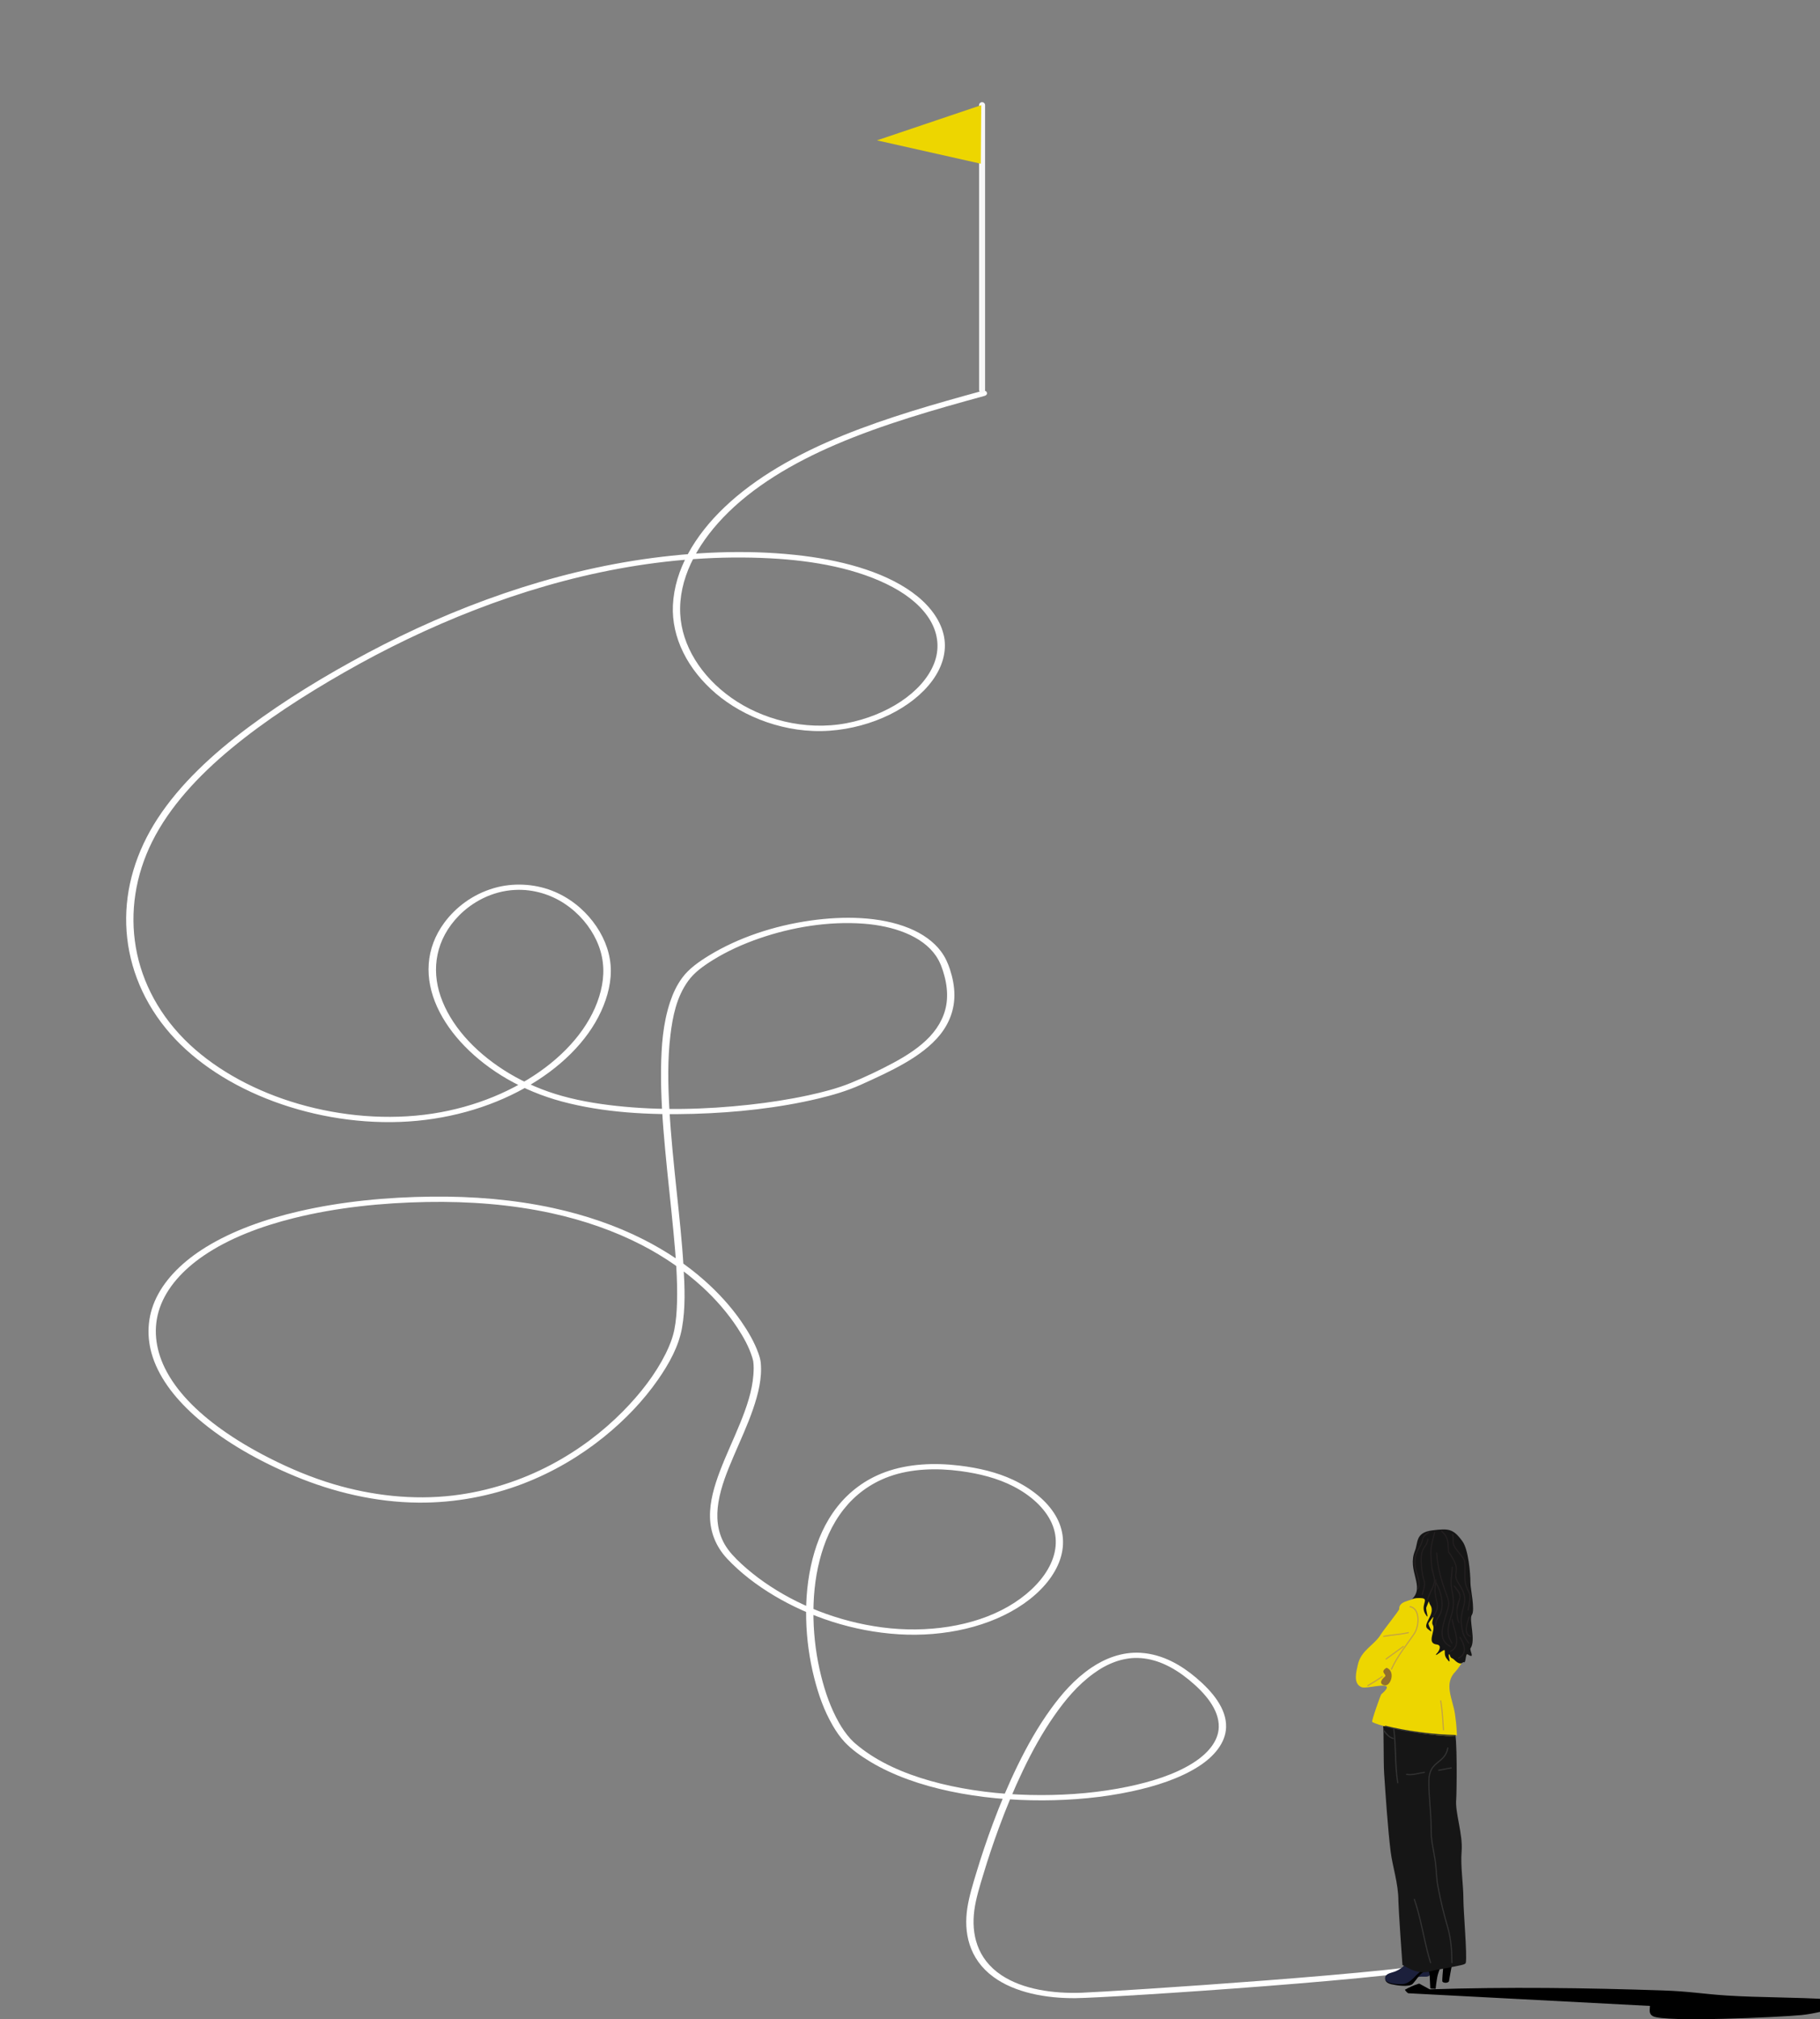 <svg width="606" height="672" viewBox="0 0 606 672" fill="none" xmlns="http://www.w3.org/2000/svg">
<rect x="0" y="0" width="606" height="672" fill="#808080" stroke="none"/>
<g clip-path="url(#clip0_6408_10156)">
<path d="M483.404 653.994C473.33 658.1 369.708 664.895 358.078 664.997C348.21 665.084 337.865 663.137 330.772 657.932C322.544 651.895 320.836 643.042 322.099 634.945C322.726 630.925 323.978 626.937 325.173 622.989C326.806 617.591 328.615 612.22 330.605 606.885C333.045 600.341 335.756 593.846 338.886 587.456C342.011 581.073 345.531 574.755 349.892 568.754C353.496 563.793 357.732 558.823 363.448 554.974C367.865 552 373.547 549.68 379.776 550.062C387.302 550.523 393.482 554.337 398.204 558.309C403.655 562.894 408.449 568.62 408.244 574.868C408.076 579.996 404.331 584.523 399.115 587.864C392.804 591.907 384.82 594.458 376.802 596.177C367.257 598.223 357.22 599.133 347.277 599.169C336.853 599.208 326.341 598.268 316.327 596.149C306.727 594.118 297.489 590.954 289.774 586.312C286.628 584.42 283.605 582.269 281.291 579.817C279.656 578.085 278.388 576.184 277.267 574.255C274.342 569.224 272.488 563.87 271.128 558.514C269.482 552.038 268.592 545.451 268.431 538.868C268.267 532.128 268.869 525.352 270.581 518.719C272.136 512.694 274.653 506.684 278.889 501.342C282.642 496.61 287.916 492.414 294.719 489.927C302.393 487.122 311.117 486.749 319.494 487.765C325.799 488.529 331.966 489.965 337.348 492.503C343.452 495.382 348.555 499.47 351.435 504.331C354.389 509.317 354.686 514.748 352.63 519.948C350.554 525.195 346.313 529.926 340.899 533.704C329.855 541.408 314.421 544.839 299.244 543.898C283.955 542.951 269.499 538.036 257.749 531.032C251.82 527.499 246.469 523.367 242.146 518.77C238.29 514.67 236.508 509.815 236.406 504.89C236.299 499.711 237.833 494.563 239.719 489.594C241.761 484.211 244.297 478.934 246.47 473.579C248.586 468.364 250.442 463.024 250.853 457.577C250.966 456.072 251.019 454.544 250.803 453.042C250.775 452.841 250.85 453.269 250.813 453.089C250.802 453.036 250.792 452.983 250.78 452.929C250.751 452.803 250.724 452.676 250.692 452.55C250.625 452.279 250.549 452.01 250.466 451.741C249.393 448.247 247.542 444.952 245.506 441.857C242.321 437.015 238.36 432.419 233.755 428.214C227.99 422.95 221.224 418.242 213.659 414.34C204.55 409.641 194.375 406.104 183.665 403.766C170.256 400.839 156.198 399.776 142.222 400.023C127.221 400.288 112.08 401.854 97.856 405.385C86.893 408.107 76.296 412.108 67.819 417.889C60.895 422.612 55.547 428.527 53.205 435.234C50.895 441.849 51.721 448.787 54.836 455.191C58.626 462.981 65.573 469.82 73.623 475.605C78.588 479.173 84.029 482.384 89.761 485.288C96.494 488.698 103.644 491.731 111.264 493.989C123.774 497.697 137.475 499.305 150.896 497.705C162.73 496.295 173.77 492.594 183.419 487.507C192.702 482.613 200.735 476.462 207.401 469.718C213.244 463.806 218.237 457.35 221.647 450.505C222.934 447.92 223.966 445.295 224.523 442.576C225.117 439.672 225.335 436.549 225.421 433.545C225.646 425.646 224.971 417.736 224.228 409.858C223.368 400.738 222.305 391.628 221.466 382.506C220.645 373.578 219.989 364.627 220.108 355.676C220.206 348.254 220.712 340.683 223.128 333.441C224.064 330.635 225.332 327.847 227.237 325.301C229.393 322.418 232.602 320.123 236.04 318.02C245.661 312.132 257.592 308.089 269.963 306.353C280.769 304.837 292.934 304.907 302.753 308.925C307.165 310.73 310.882 313.373 313.297 316.602C314.717 318.499 315.628 320.535 316.309 322.628C317.224 325.438 317.79 328.329 317.787 331.219C317.782 335.854 316.206 340.429 312.954 344.438C309.968 348.118 305.772 351.204 301.18 353.852C296.557 356.517 291.548 358.794 286.534 361.051C282.17 363.014 277.417 364.432 272.543 365.594C259.226 368.77 245.026 370.287 231.042 370.693C216.326 371.121 200.959 370.32 187.055 366.58C173.93 363.05 162.719 356.405 154.697 348.162C146.989 340.242 142.043 330.504 142.756 320.734C143.104 315.959 144.835 311.268 147.964 307.047C151.625 302.106 157.219 297.664 164.535 295.547C170.785 293.739 177.752 294.105 183.67 296.373C189.547 298.626 194.12 302.449 197.334 306.596C200.776 311.037 202.872 316.061 203.303 321.143C203.744 326.336 202.389 331.703 200.128 336.619C195.479 346.724 186.321 355.615 174.694 362.115C162.779 368.775 148.387 372.81 133.309 373.377C117.792 373.96 102.204 371.025 88.656 365.615C74.908 360.125 63.186 352.04 55.214 342.255C46.721 331.829 42.41 319.775 42.028 307.717C41.64 295.495 45.322 283.349 52.548 272.305C59.941 261.008 70.682 251.002 82.68 242.062C94.849 232.994 108.323 224.769 122.401 217.289C136.677 209.703 151.84 202.943 167.872 197.464C183.604 192.088 200.198 187.931 217.346 185.681C233.844 183.516 251.185 182.931 267.762 185.02C281.583 186.763 296.107 190.778 305.584 198.551C310.18 202.32 313.431 206.979 314.354 211.982C315.276 216.982 313.706 222.042 310.461 226.477C303.799 235.58 290.403 242.19 276.19 243.191C261.673 244.214 247.62 238.679 238.42 230.86C228.897 222.766 223.562 212.085 224.056 201.453C224.608 189.585 231.326 178.271 241.159 168.88C251.689 158.824 265.578 151.048 280.726 144.902C295.511 138.903 311.337 134.391 327.167 130.061C328.635 129.659 329.27 131.359 327.815 131.757C310.908 136.382 293.999 141.226 278.406 147.901C263.808 154.149 250.509 162.078 240.811 172.217C231.828 181.608 225.873 192.887 226.5 204.427C227.06 214.743 233.285 224.98 243.494 232.218C253.554 239.35 267.906 243.335 281.879 240.681C295.12 238.166 307.104 230.56 310.969 220.947C312.894 216.16 312.463 211.127 309.775 206.535C307.165 202.078 302.641 198.31 297.292 195.439C285.62 189.171 270.875 186.578 256.586 185.82C239.642 184.92 222.597 186.224 206.151 189.242C189.491 192.299 173.493 197.049 158.351 202.896C142.897 208.864 128.287 215.959 114.555 223.811C101.166 231.467 88.307 239.766 77.056 249.062C65.964 258.227 56.409 268.586 50.675 280.089C45.072 291.329 43.191 303.507 45.243 315.362C47.258 326.995 53.263 338.414 63.249 347.711C72.597 356.414 85.293 363.287 99.447 367.388C113.506 371.462 129.191 372.892 144.088 370.608C158.37 368.418 171.484 362.89 181.559 355.301C191.496 347.816 198.556 338.188 200.454 327.853C201.382 322.802 200.852 317.81 198.596 312.97C196.468 308.405 192.957 304.055 188.025 300.774C183.52 297.776 177.712 295.858 171.502 296.167C163.748 296.553 157.174 300.282 152.816 304.719C145.133 312.543 143.544 322.429 146.708 331.607C149.968 341.066 157.678 349.65 167.725 356.101C172.828 359.379 178.625 362.113 184.898 364.075C191.327 366.085 198.251 367.285 205.161 368.042C219.782 369.643 234.921 369.267 249.507 367.655C256.117 366.925 262.685 365.923 269.092 364.535C273.994 363.473 278.889 362.209 283.353 360.382C288.23 358.386 293.01 356.108 297.505 353.693C302.06 351.245 306.368 348.422 309.57 345.012C312.983 341.379 314.95 337.187 315.289 332.802C315.497 330.103 315.165 327.395 314.45 324.745C313.842 322.486 313.068 320.214 311.657 318.139C307.107 311.449 297.447 308.134 287.541 307.403C275.757 306.533 263.587 308.602 252.969 312.252C247.384 314.172 242.084 316.576 237.392 319.493C234.032 321.581 231.171 323.657 229.145 326.454C225.24 331.848 223.984 338.315 223.247 344.346C222.247 352.545 222.419 360.812 222.878 369.027C223.384 378.096 224.328 387.15 225.276 396.2C226.17 404.727 227.112 413.255 227.608 421.8C227.998 428.515 228.272 435.34 227.068 442.021C225.986 448.022 222.876 453.717 219.135 459.101C214.324 466.024 208.187 472.495 201.031 478.264C193.347 484.459 184.319 489.897 174.116 493.8C163.44 497.885 151.525 500.178 139.413 500.085C124.921 499.975 110.9 496.532 98.413 491.366C86.294 486.353 74.887 479.883 65.894 472.136C58.99 466.189 53.385 459.292 50.866 451.697C48.703 445.174 48.96 438.277 52.037 431.928C55.238 425.323 61.189 419.59 68.527 415.07C77.523 409.529 88.344 405.717 99.556 403.126C113.774 399.841 128.867 398.403 143.764 398.242C157.431 398.094 171.206 399.209 184.313 402.07C194.926 404.387 205.073 407.849 214.157 412.447C221.782 416.306 228.659 420.915 234.541 426.127C239.31 430.353 243.469 434.941 246.837 439.821C249.158 443.185 251.207 446.71 252.51 450.356C252.884 451.402 253.206 452.473 253.307 453.553C253.788 458.692 252.454 463.944 250.755 468.912C248.943 474.211 246.523 479.387 244.294 484.598C242.146 489.618 240.06 494.729 239.215 499.963C238.453 504.677 238.746 509.542 241.298 513.972C242.662 516.341 244.693 518.454 246.871 520.466C249.186 522.605 251.711 524.625 254.408 526.515C265.188 534.069 278.94 539.678 293.801 541.615C308.386 543.516 323.987 541.409 335.715 534.654C346.984 528.161 354.885 517.247 350.142 506.802C347.917 501.901 343.215 497.646 337.429 494.668C332.157 491.955 326.119 490.429 319.795 489.582C311.861 488.52 303.389 488.772 296.142 491.376C289.591 493.729 284.605 497.675 280.994 502.23C276.873 507.426 274.466 513.266 272.947 519.125C271.274 525.579 270.715 532.177 270.865 538.736C271.011 545.127 271.84 551.52 273.418 557.81C274.745 563.098 276.547 568.388 279.377 573.371C280.333 575.055 281.665 577.044 283.18 578.697C283.507 579.055 283.85 579.406 284.213 579.746C284.02 579.566 284.279 579.805 284.325 579.846C284.471 579.975 284.616 580.103 284.764 580.231C285.162 580.575 285.568 580.913 285.983 581.246C287.564 582.514 289.267 583.702 291.067 584.807C298.428 589.328 307.375 592.389 316.591 594.371C326.332 596.466 336.518 597.41 346.671 597.411C356.403 597.412 366.184 596.561 375.545 594.609C383.275 592.997 391.1 590.588 397.177 586.757C402.148 583.623 405.694 579.498 405.81 574.773C405.952 568.919 401.217 563.417 395.928 559.095C393.328 556.97 390.45 555.012 387.053 553.595C384.512 552.536 381.686 551.844 378.902 551.785C377.378 551.752 376.405 551.834 375.053 552.066C373.628 552.311 372.516 552.621 371.366 553.035C368.537 554.052 366.341 555.343 364.131 556.945C358.681 560.898 354.659 565.833 351.168 570.801C347.004 576.727 343.625 582.931 340.615 589.205C337.617 595.454 335.003 601.798 332.645 608.188C330.736 613.359 328.996 618.563 327.421 623.793C326.234 627.736 324.95 631.735 324.419 635.756C323.4 643.471 325.189 651.837 333.414 657.331C340.56 662.105 350.719 663.536 360.173 663.19C370.663 662.807 473.067 656.187 482.174 652.475C483.541 651.918 484.771 653.437 483.404 653.994Z" fill="white"/>
<path d="M609.099 665.387C598.01 664.66 585.872 664.821 574.933 664.116C567.114 663.611 562.529 662.729 553.797 662.434C527.91 661.559 501.955 661.219 476.061 662.066L472.532 660.145C470.832 660.64 469.277 661.359 467.77 662.203C468.141 662.748 468.516 663.156 468.898 663.364L549.379 667.58C549.369 668.801 548.853 670.183 550.373 671.005C554.248 673.101 592.44 671.345 599.843 670.623C603.977 670.22 607.968 669.028 612 668.249L609.099 665.387Z" fill="black"/>
<path fill-rule="evenodd" clip-rule="evenodd" d="M472.074 658.079C472.22 656.562 476.416 654.401 476.067 657.241C475.965 658.069 473.991 657.844 473.314 657.844C472.924 657.844 472.09 657.907 472.074 658.079Z" fill="#1C203C"/>
<path fill-rule="evenodd" clip-rule="evenodd" d="M467.613 654.238C466.035 655.713 464.952 656.656 462.751 656.833C461.499 656.934 459.873 659.566 463.251 660.36C464.729 660.708 469.375 661.484 470.461 660.156C471.166 659.293 471.664 658.751 472.319 657.817C472.725 657.239 473.888 656.159 474.624 656.034C475.804 655.835 475.933 656.239 476.032 657.51C476.082 658.144 476.158 660.327 476.222 661.263C476.263 661.857 476.104 661.829 477.572 661.863C477.75 661.867 478.011 662.06 478.036 661.719C478.117 660.613 478.32 659.535 478.448 658.664C478.755 656.56 479.354 655.564 479.483 655.059C476.729 655.059 472.216 656.643 469.784 655.101C469.663 655.025 467.685 654.171 467.613 654.238Z" fill="black"/>
<path fill-rule="evenodd" clip-rule="evenodd" d="M467.597 654.155C466.787 654.936 465.722 655.611 464.669 656.055C463.411 656.586 460.99 656.788 461.206 658.548C461.437 660.419 465.909 660.399 467.315 660.289C468.905 660.164 470.612 658.439 471.629 657.307C471.911 656.994 473.465 655.724 473.281 655.731C471.333 655.808 470.708 655.331 469.056 654.759C468.742 654.651 467.767 653.992 467.597 654.155Z" fill="#1C203C"/>
<path fill-rule="evenodd" clip-rule="evenodd" d="M480.521 654.808C480.521 655.543 480.069 659.235 480.295 659.519C480.725 660.062 482.63 660.086 482.533 658.949C482.527 658.883 483.394 654.026 483.463 653.911C483.501 653.849 481.776 654.644 481.259 654.624C481.207 654.622 480.521 654.741 480.521 654.808Z" fill="black"/>
<path fill-rule="evenodd" clip-rule="evenodd" d="M460.548 574.563C460.774 574.983 460.625 586.6 460.876 590.301C461.347 597.253 462.072 608.369 463.038 616.223C463.648 621.184 465.621 626.776 465.621 632.683C465.621 634.595 466.919 653.833 466.974 653.992C467.468 653.95 471.588 657.429 476.219 656.064C478.002 655.539 480.773 655.237 484.141 654.499C486.052 654.081 487.927 653.867 488.057 653.242C488.572 650.771 487.268 636.098 487.268 632.12C487.268 626.984 486.252 621.225 486.675 616.081C487.141 610.432 484.433 603.203 484.872 598.776C485.021 597.262 485.324 576.15 484.224 576.622C481.359 577.852 466.316 575.939 462.915 574.536C462.326 574.293 461.144 574.071 460.548 574.563Z" fill="#161616"/>
<path fill-rule="evenodd" clip-rule="evenodd" d="M482.276 581.743C481.251 587.319 476.089 585.924 475.963 592.546C475.868 597.533 476.699 602.915 476.688 608.047C476.678 612.787 477.29 614.268 478.014 618.889C478.517 622.098 478.391 624.626 478.959 627.675C479.852 632.475 480.853 636.713 482.228 641.374C483.321 645.075 483.63 649.35 483.63 653.202C483.63 653.31 483.543 653.397 483.435 653.397C483.328 653.397 483.241 653.31 483.241 653.202C483.241 649.384 482.937 645.15 481.855 641.481C480.477 636.807 479.473 632.56 478.577 627.747C478.008 624.691 478.133 622.158 477.63 618.95C476.903 614.312 476.29 612.813 476.3 608.047C476.311 602.916 475.48 597.535 475.574 592.546C475.704 585.728 480.914 587.011 481.889 581.701C481.901 581.595 481.996 581.518 482.103 581.529C482.21 581.54 482.287 581.636 482.276 581.743Z" fill="#333333"/>
<path fill-rule="evenodd" clip-rule="evenodd" d="M468.384 590.333C470.292 590.661 472.313 589.926 474.301 589.647C474.409 589.647 474.496 589.734 474.496 589.842C474.496 589.949 474.409 590.036 474.301 590.036C472.156 590.342 470.361 591.067 468.268 590.703C468.166 590.672 468.108 590.563 468.14 590.46C468.172 590.358 468.281 590.301 468.384 590.333Z" fill="#333333"/>
<path fill-rule="evenodd" clip-rule="evenodd" d="M478.978 588.978C480.386 588.689 481.808 588.419 483.225 588.181C483.332 588.19 483.411 588.284 483.401 588.391C483.392 588.498 483.298 588.577 483.191 588.568C481.824 588.827 480.458 589.073 479.094 589.349C478.992 589.381 478.883 589.324 478.851 589.221C478.819 589.119 478.876 589.01 478.978 588.978Z" fill="#333333"/>
<path fill-rule="evenodd" clip-rule="evenodd" d="M471.089 632.021C473.063 637.435 474.315 645.338 475.936 651.188L476.517 653.139C476.552 653.241 476.498 653.351 476.397 653.386C476.295 653.422 476.185 653.368 476.15 653.266L475.561 651.29C473.939 645.437 472.707 637.659 470.754 632.219C470.7 632.126 470.73 632.007 470.823 631.952C470.915 631.898 471.034 631.928 471.089 632.021Z" fill="#333333"/>
<path fill-rule="evenodd" clip-rule="evenodd" d="M464.221 575.103C465.089 580.803 464.668 587.553 465.567 593.241C465.619 593.334 465.585 593.453 465.492 593.505C465.398 593.557 465.28 593.524 465.227 593.43C464.247 588.01 464.644 580.939 463.867 575.264C463.823 575.166 463.866 575.051 463.964 575.006C464.062 574.962 464.177 575.005 464.221 575.103Z" fill="#333333"/>
<path fill-rule="evenodd" clip-rule="evenodd" d="M460.924 575.85C461.801 576.936 462.554 578.028 463.949 578.371C464.056 578.382 464.133 578.477 464.122 578.584C464.111 578.691 464.015 578.768 463.909 578.757C462.337 578.374 461.616 577.325 460.62 576.092C460.553 576.008 460.567 575.886 460.651 575.819C460.735 575.752 460.857 575.766 460.924 575.85Z" fill="#333333"/>
<path fill-rule="evenodd" clip-rule="evenodd" d="M474.836 529.7C471.737 533.176 465.765 532.013 465.902 535.487C465.92 535.946 460.56 542.614 459.795 543.906C457.624 547.574 453.104 549.172 452.089 554.151C451.728 555.923 450.303 560.369 453.428 561.529C455.331 562.235 466.024 558.661 459.908 563.879C459.733 564.028 456.557 572.85 456.902 573.059C461.098 575.598 485.365 578.953 485.115 577.334C484.999 576.587 485.095 574.754 484.453 570.416C483.715 565.428 480.576 560.346 484.668 556.248C486.199 554.715 490.705 547.156 490.146 545.113C488.157 537.85 490.182 539.369 482.254 536.46C478.314 535.015 475.401 529.066 474.836 529.7Z" fill="#EDD600"/>
<path fill-rule="evenodd" clip-rule="evenodd" d="M461.687 555.041C464.566 556.151 463.252 560.519 461.509 560.874C460.657 561.048 458.476 560.246 461.108 558.001C461.979 557.257 459.179 556.51 461.687 555.041Z" fill="#916F2E"/>
<path fill-rule="evenodd" clip-rule="evenodd" d="M469.517 534.509C473.105 535.122 472.875 541.12 471.035 543.842C468.421 547.711 465.476 551.19 463.5 555.555C463.465 555.656 463.354 555.71 463.253 555.675C463.151 555.64 463.098 555.529 463.133 555.428C465.138 550.989 468.081 547.525 470.732 543.599C472.411 541.114 472.667 535.44 469.476 534.895C469.369 534.884 469.292 534.788 469.304 534.681C469.315 534.575 469.411 534.497 469.517 534.509Z" fill="#C4A342"/>
<path fill-rule="evenodd" clip-rule="evenodd" d="M479.907 565.995C480.428 568.944 480.635 572.695 480.815 575.717C480.815 575.825 480.728 575.912 480.62 575.912C480.513 575.912 480.426 575.825 480.426 575.717C480.247 572.715 480.039 569.045 479.536 566.111C479.504 566.009 479.561 565.9 479.664 565.868C479.766 565.836 479.875 565.893 479.907 565.995Z" fill="#C4A342"/>
<path fill-rule="evenodd" clip-rule="evenodd" d="M460.672 544.404C463.65 543.841 465.834 543.857 468.87 543.17C468.971 543.135 469.082 543.188 469.117 543.29C469.152 543.391 469.099 543.502 468.997 543.537C465.924 544.235 463.775 544.214 460.788 544.775C460.686 544.807 460.577 544.75 460.545 544.647C460.513 544.545 460.57 544.436 460.672 544.404Z" fill="#C4A342"/>
<path fill-rule="evenodd" clip-rule="evenodd" d="M461.405 551.961C463.33 550.565 465.249 549.155 467.187 547.777C467.288 547.742 467.399 547.797 467.433 547.898C467.468 548 467.413 548.11 467.312 548.145C465.429 549.534 463.526 550.903 461.632 552.276C461.545 552.339 461.423 552.319 461.36 552.232C461.298 552.145 461.317 552.024 461.405 551.961Z" fill="#C4A342"/>
<path fill-rule="evenodd" clip-rule="evenodd" d="M455.351 560.828C456.982 559.847 458.584 558.885 460.158 557.812C460.24 557.743 460.363 557.755 460.431 557.837C460.5 557.92 460.488 558.042 460.406 558.111C458.814 559.2 457.2 560.169 455.549 561.162C455.456 561.217 455.337 561.186 455.282 561.094C455.228 561.002 455.258 560.883 455.351 560.828Z" fill="#C4A342"/>
<path fill-rule="evenodd" clip-rule="evenodd" d="M470.114 532.228C474.634 527.988 468.369 522.795 471.153 516.046C472.223 513.453 471.171 510.02 476.913 509.314C482.267 508.655 483.886 508.672 486.998 513.041C488.892 515.701 489.611 523.415 489.611 526.834C489.611 528.715 491.217 535.843 490.089 537.426C489.005 538.948 491.52 545.912 489.64 548.551C489.184 549.192 491.395 552.363 488.683 550.574C487.889 550.051 488.182 553.854 487.335 553.149C487.113 552.965 486.516 554.678 484.256 552.417C483.305 551.466 483.224 552.296 482.625 550.564C481.695 550.372 483.813 554.827 481.671 551.977C480.069 549.846 482.652 547.689 478.682 550.516C477.733 551.192 478.159 550.43 478.637 550.022C478.757 549.919 480.459 547.553 478.374 547.296C474.748 546.85 478.239 542.584 477.054 540.74C476.297 539.562 478.743 535.859 475.706 540.123C475.173 540.872 478.221 544.534 475.301 542.043C473.453 540.467 478.335 537.058 476.155 533.997C475.54 533.133 476.175 531.879 474.919 534.925C474.592 535.718 476.151 539.732 474.582 537.144C472.883 534.341 475.745 532.257 473.644 531.901C473.03 531.797 470.607 531.766 470.114 532.228Z" fill="#161616"/>
<path fill-rule="evenodd" clip-rule="evenodd" d="M475.646 512.246C475.049 515.962 472.709 514.145 473.615 522.436C474.15 527.339 475.327 525.538 473.726 530.718C473.691 530.82 473.581 530.873 473.479 530.838C473.378 530.803 473.324 530.693 473.359 530.591C474.919 525.544 473.76 527.343 473.227 522.467C472.315 514.114 474.692 515.743 475.26 512.205C475.271 512.098 475.367 512.021 475.474 512.032C475.581 512.044 475.658 512.14 475.646 512.246Z" fill="#231F20"/>
<path fill-rule="evenodd" clip-rule="evenodd" d="M477.893 509.996C476.634 515.037 476.366 514.939 476.834 520.581C477.024 522.876 477.789 524.503 477.831 525.753C477.894 527.632 476.19 530.347 475.534 532.34C475.534 532.447 475.447 532.534 475.339 532.534C475.232 532.534 475.145 532.447 475.145 532.34L475.63 530.812C476.247 529.266 477.761 527.129 477.393 525.309C476.829 522.524 476.699 523.655 476.446 520.61C475.981 515.005 476.233 514.997 477.506 509.959C477.516 509.852 477.611 509.774 477.718 509.784C477.825 509.794 477.903 509.889 477.893 509.996Z" fill="#231F20"/>
<path fill-rule="evenodd" clip-rule="evenodd" d="M478.306 526.608C480.031 529.566 481.365 534.684 479.362 537.824C478.484 539.199 478.378 539.333 478.118 541.105C478.118 541.213 478.031 541.3 477.924 541.3C477.816 541.3 477.729 541.213 477.729 541.105C477.987 539.29 478.111 539.062 479.033 537.616C480.94 534.627 479.629 529.648 477.991 526.835C477.928 526.748 477.948 526.626 478.035 526.564C478.122 526.501 478.243 526.521 478.306 526.608Z" fill="#231F20"/>
<path fill-rule="evenodd" clip-rule="evenodd" d="M477.213 537.613C479.728 534.107 477.46 532.89 477.626 528.827C477.706 526.864 477.858 527.421 477.845 525.822C477.845 525.715 477.932 525.628 478.039 525.628C478.146 525.628 478.233 525.715 478.233 525.822C478.246 527.353 478.085 527.101 478.014 528.841C477.847 532.945 480.179 534.143 477.517 537.855C477.45 537.939 477.327 537.953 477.243 537.886C477.16 537.819 477.146 537.697 477.213 537.613Z" fill="#231F20"/>
<path fill-rule="evenodd" clip-rule="evenodd" d="M478.569 516.833C478.831 521.517 480.078 525.931 481.714 530.314C483.054 533.904 482.683 533.926 481.565 537.831C480.581 541.269 478.972 545.481 482.731 547.636C482.803 547.677 482.907 547.752 482.978 547.799C483.067 547.859 483.091 547.98 483.031 548.069C482.971 548.158 482.851 548.182 482.762 548.122L482.537 547.971L482.559 547.984C478.574 545.728 480.147 541.373 481.193 537.719C482.294 533.873 482.652 533.939 481.35 530.45C479.692 526.01 478.446 521.578 478.181 516.833C478.181 516.726 478.268 516.639 478.375 516.639C478.482 516.639 478.569 516.726 478.569 516.833Z" fill="#231F20"/>
<path fill-rule="evenodd" clip-rule="evenodd" d="M483.725 539.033C484.159 542.018 487.209 547.972 483.043 549.717C482.942 549.752 482.831 549.698 482.796 549.596C482.761 549.495 482.815 549.384 482.916 549.349C486.778 547.733 483.611 541.763 483.358 538.907C483.393 538.805 483.503 538.751 483.605 538.786C483.706 538.821 483.76 538.932 483.725 539.033Z" fill="#231F20"/>
<path fill-rule="evenodd" clip-rule="evenodd" d="M483.727 521.489C483.567 525.837 482.932 525.773 483.862 530.428C485.237 537.31 481.201 539.806 482.714 545.017C482.722 545.044 483.614 546.773 483.614 546.773C483.649 546.875 483.596 546.985 483.494 547.02C483.393 547.055 483.282 547.002 483.247 546.9C483.157 546.727 482.377 545.246 482.33 545.08C480.813 539.671 484.835 537.277 483.481 530.504C482.574 525.966 483.086 525.954 483.359 521.616C483.324 521.514 483.378 521.404 483.48 521.369C483.581 521.334 483.692 521.388 483.727 521.489Z" fill="#231F20"/>
<path fill-rule="evenodd" clip-rule="evenodd" d="M480.252 509.516C480.321 509.876 482.057 510.543 482.356 513.965C482.689 517.788 481.964 515.134 483.976 518.706C486.62 523.4 483.44 523.278 485.92 526.997C490.348 533.639 485.804 534.595 486.923 541.558C487.32 544.026 487.79 544.786 489.186 546.701C489.261 546.777 489.261 546.9 489.186 546.976C489.11 547.051 488.987 547.051 488.911 546.976C487.449 544.973 486.955 544.204 486.539 541.62C485.41 534.593 489.909 533.681 485.599 527.217C483.019 523.346 486.218 523.477 483.64 518.901C481.628 515.331 482.308 517.905 481.968 513.998C481.664 510.504 480.011 510.344 479.864 509.544C479.857 509.437 479.937 509.344 480.044 509.336C480.151 509.329 480.244 509.409 480.252 509.516Z" fill="#231F20"/>
<path fill-rule="evenodd" clip-rule="evenodd" d="M483.843 510.595C484.517 513.65 483.151 513.112 485.517 516.115C488.12 519.421 488.017 518.619 487.964 523.251C487.928 526.333 487.908 527.109 489.299 529.906C490.122 531.562 489.263 533.952 489.021 535.825C489.021 535.932 488.934 536.019 488.826 536.019C488.719 536.019 488.632 535.932 488.632 535.825C488.843 534.168 489.688 531.559 488.971 530.114C487.53 527.215 487.538 526.434 487.575 523.241C487.627 518.702 487.752 519.583 485.213 516.357C482.83 513.331 484.127 513.668 483.472 510.711C483.44 510.608 483.497 510.5 483.599 510.468C483.702 510.436 483.811 510.493 483.843 510.595Z" fill="#231F20"/>
<path fill-rule="evenodd" clip-rule="evenodd" d="M484.378 527.736C485.972 529.784 486.765 530.317 486.03 532.787C485.291 535.272 484.994 536.104 485.587 538.855C485.722 539.481 485.704 539.384 485.941 539.859C486.009 539.942 485.998 540.064 485.915 540.132C485.833 540.201 485.71 540.189 485.642 540.107C485.151 539.155 485.036 538.233 484.978 537.161C484.641 530.916 487.948 532.958 484.058 527.957C483.997 527.868 484.019 527.747 484.108 527.686C484.196 527.626 484.317 527.648 484.378 527.736Z" fill="#231F20"/>
<path fill-rule="evenodd" clip-rule="evenodd" d="M486.278 544.807C487.823 547.113 488.892 550.575 485.741 551.966C485.639 552.001 485.529 551.948 485.493 551.846C485.458 551.745 485.512 551.634 485.613 551.599C488.467 550.341 487.339 547.087 485.975 545.049C485.908 544.965 485.922 544.843 486.005 544.776C486.089 544.709 486.212 544.723 486.278 544.807Z" fill="#231F20"/>
<path fill-rule="evenodd" clip-rule="evenodd" d="M489.348 538.242C488.901 539.664 487.351 543.695 489.658 544.401C489.762 544.426 489.826 544.531 489.801 544.635C489.775 544.74 489.67 544.804 489.566 544.779C486.886 543.958 488.429 539.87 488.977 538.126C489.009 538.024 489.118 537.967 489.22 537.999C489.323 538.031 489.38 538.14 489.348 538.242Z" fill="#231F20"/>
<path fill-rule="evenodd" clip-rule="evenodd" d="M471.929 528.625C471.862 528.709 471.876 528.831 471.96 528.898C472.043 528.965 472.166 528.951 472.233 528.867C474.344 525.744 468.821 521.333 472.759 515.124C474.464 512.438 473.098 512.007 475.496 510.409C475.55 510.373 475.59 510.336 475.611 510.291C475.693 510.241 475.797 510.193 475.874 510.155C475.97 510.108 476.011 509.992 475.964 509.895C475.917 509.799 475.801 509.758 475.704 509.805C475.578 509.868 475.343 509.95 475.265 510.093C473.043 511.291 473.9 512.604 472.449 514.891C468.417 521.246 473.824 525.821 471.929 528.625Z" fill="#231F20"/>
<path fill-rule="evenodd" clip-rule="evenodd" d="M461.339 574.326C467.988 576.055 477.646 577.282 484.572 577.397C484.679 577.397 484.766 577.484 484.766 577.592C484.766 577.699 484.679 577.786 484.572 577.786C477.6 577.67 467.917 576.439 461.224 574.697C461.121 574.666 461.064 574.557 461.096 574.454C461.128 574.352 461.237 574.295 461.339 574.326Z" fill="#333333"/>
<path d="M327 35V129.753" stroke="#F8F8F8" stroke-width="2" stroke-linecap="round" stroke-linejoin="round"/>
<path d="M326.721 35L292 46.712L326.573 54.485L326.721 35Z" fill="#EDD600"/>
</g>
<defs>
<clipPath id="clip0_6408_10156">
<rect width="606" height="672" fill="white" transform="matrix(-1 0 0 1 606 0)"/>
</clipPath>
</defs>
</svg>
